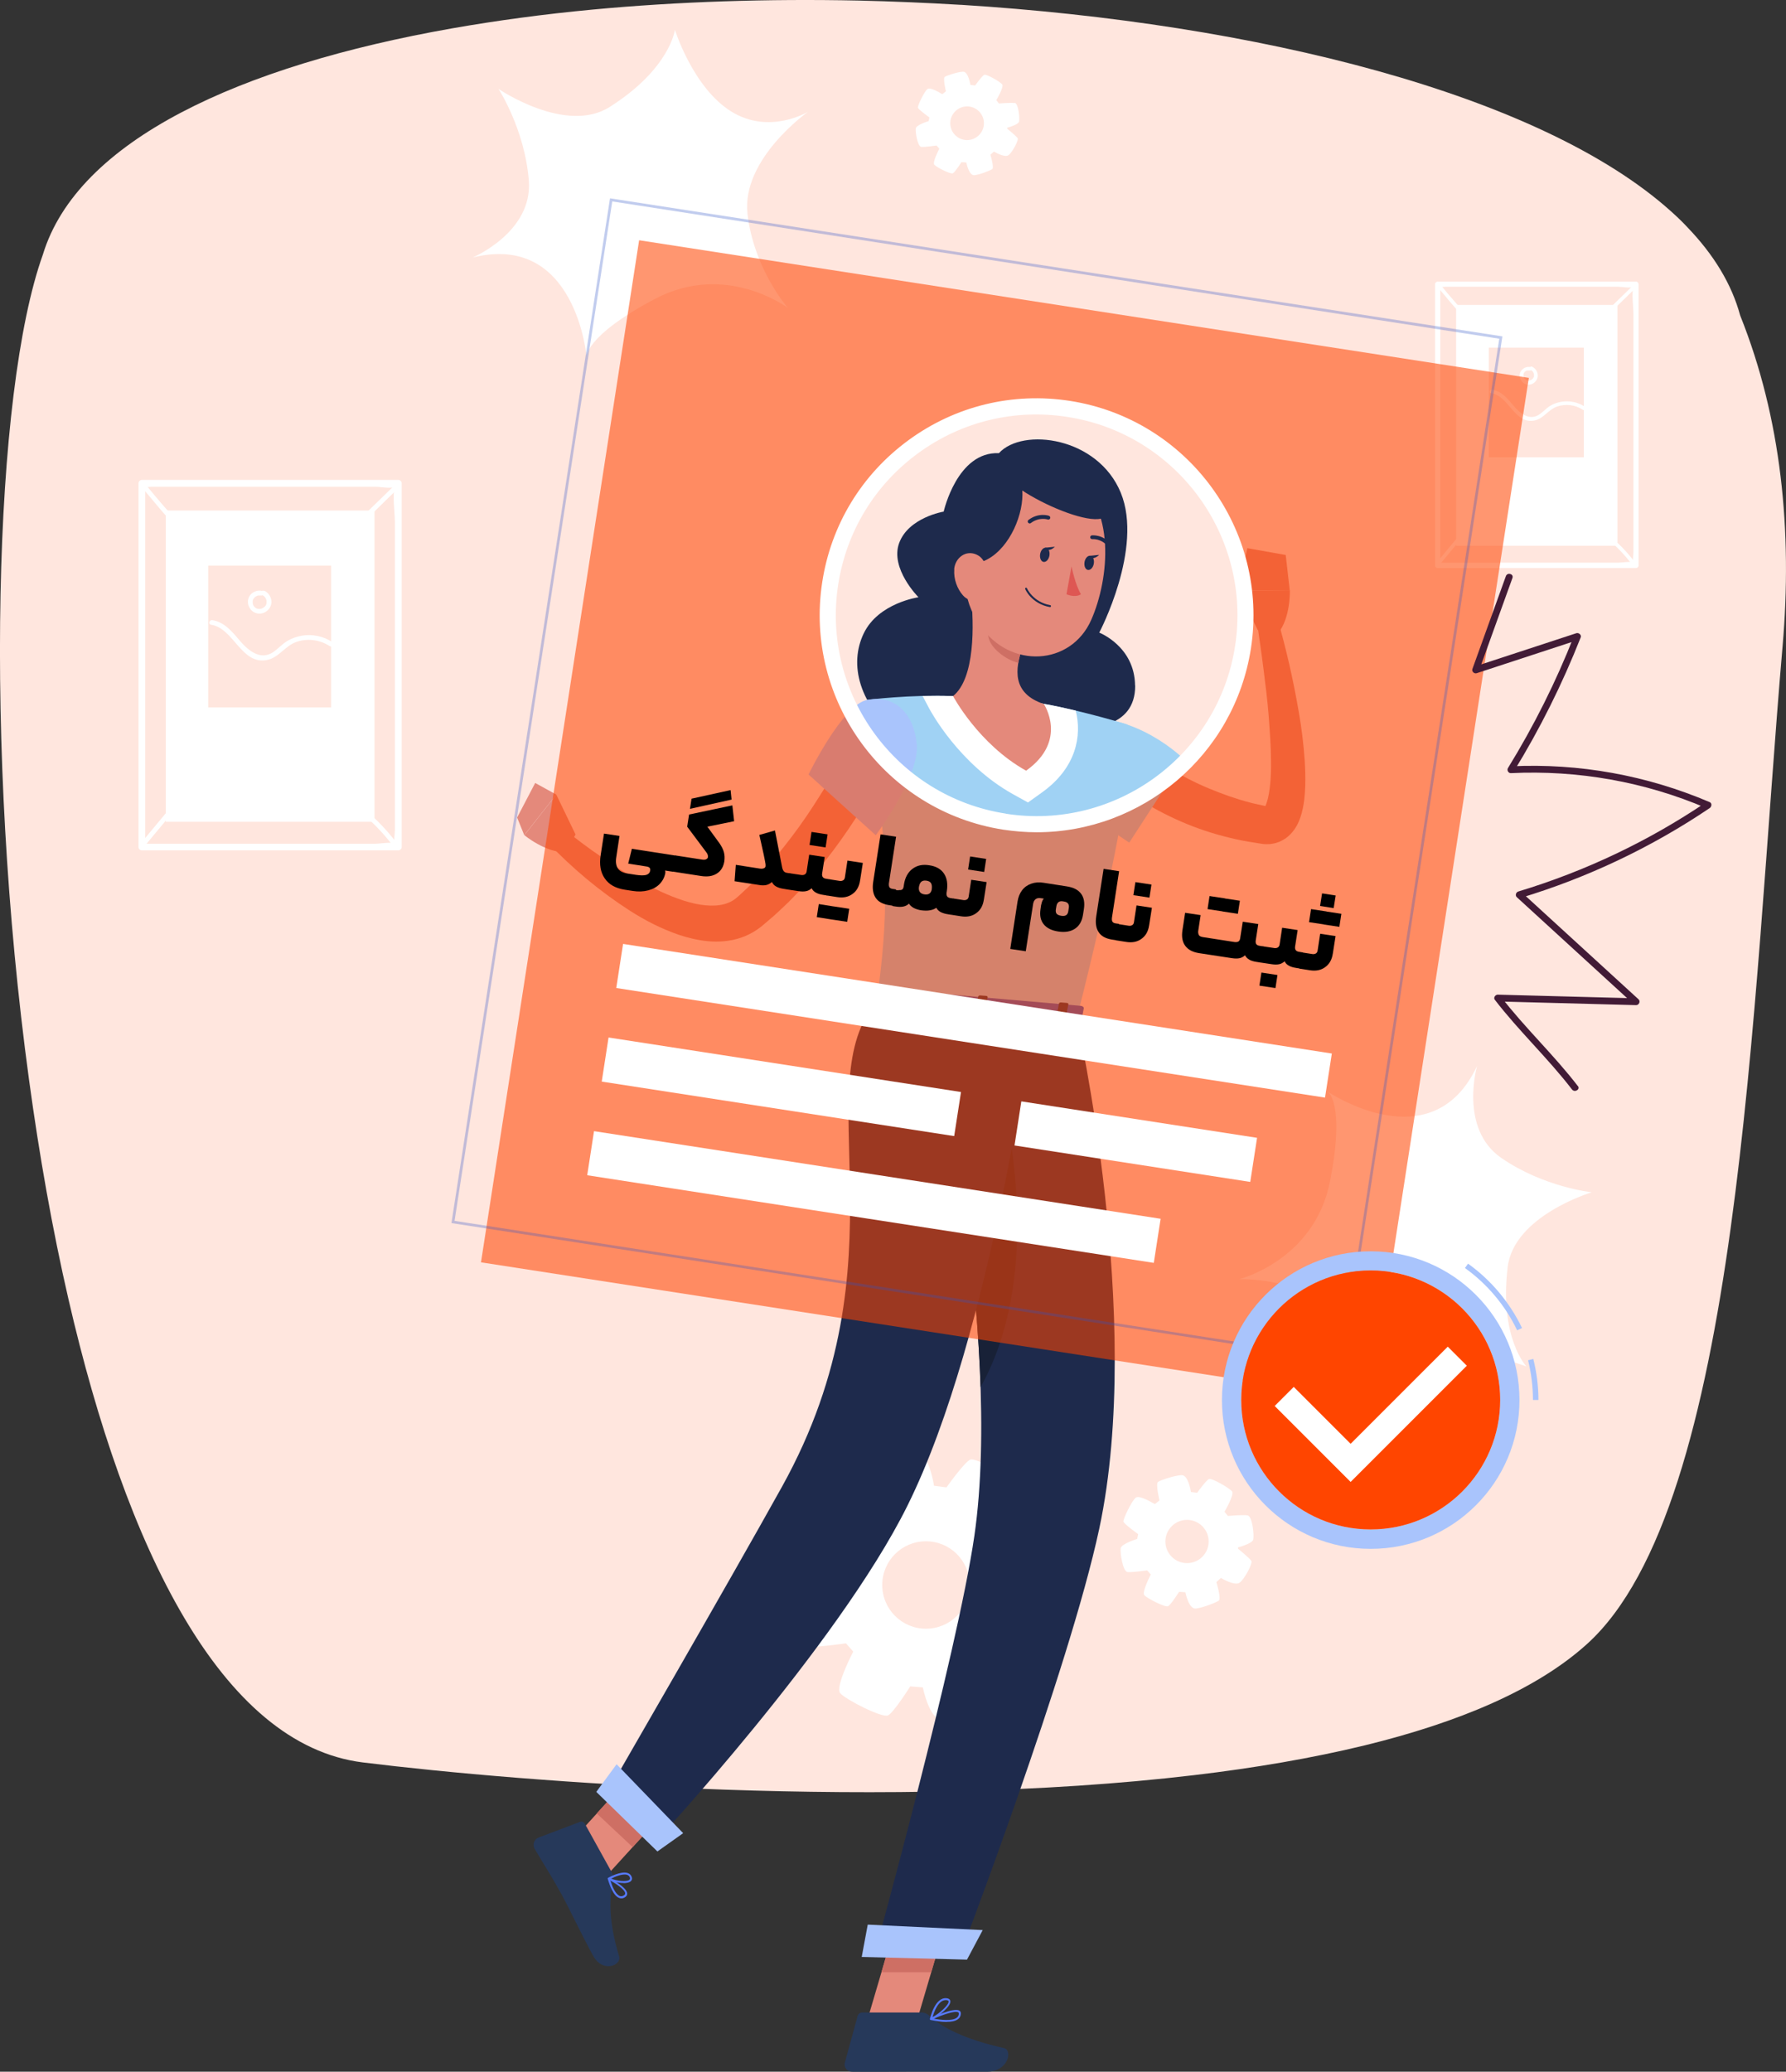 <?xml version="1.0" encoding="UTF-8"?> <svg xmlns="http://www.w3.org/2000/svg" viewBox="0 0 160.15 185.75"><rect x="0" y="0" width="160.15" height="185.75" fill="#333333" stroke="none"/><defs><style> .cls-1 { fill: #ffe6de; } .cls-1, .cls-2, .cls-3, .cls-4, .cls-5, .cls-6, .cls-7, .cls-8, .cls-9, .cls-10, .cls-11, .cls-12, .cls-13, .cls-14, .cls-15, .cls-16, .cls-17 { stroke-width: 0px; } .cls-2 { opacity: .56; } .cls-2, .cls-5 { fill: #ff4500; } .cls-3, .cls-10 { fill: #2f54c6; } .cls-18 { isolation: isolate; } .cls-6 { fill: #e4897b; } .cls-7 { fill: #182137; } .cls-8 { fill: #de5753; } .cls-9 { fill: #fff; } .cls-10 { mix-blend-mode: multiply; opacity: .3; } .cls-11 { fill: #421b36; } .cls-12 { fill: #a9c4fc; } .cls-13 { fill: #577afa; } .cls-14 { fill: #1e2a4c; } .cls-15 { fill: #a0d2f4; } .cls-16 { fill: #26395a; } .cls-17 { fill: #ce6f64; } </style></defs><g class="cls-18"><g id="Layer_2" data-name="Layer 2"><g id="Character"><g><path class="cls-1" d="m159.84,57.97c-2.77,32.21-3.79,76.98-17.52,89.42-4.55,4.12-11.56,7.05-19.95,9.1-4.73,1.15-9.9,2.03-15.31,2.67-27.08,3.21-60.16.64-74.51-1.14-12.71-1.57-21.27-19.23-26.41-41.53-1.45-6.29-2.62-12.94-3.54-19.7C-1.45,67.06-.57,35.15,3.84,22.84,6.95,12.58,21.51,5.9,40.5,2.55c4.04-.71,8.27-1.28,12.63-1.69C60.8.14,68.87-.12,76.98.05c3.04.07,6.07.2,9.1.38.03,0,.05,0,.07,0,26.48,1.65,51.95,7.98,63.68,18.51.55.49,1.07.99,1.55,1.51,2.3,2.41,3.9,5.02,4.66,7.83,3.69,9.22,4.7,19.32,3.8,29.7Z"></path><g><path class="cls-9" d="m12.72,75.65h20.94c.42,0,1.45-.2,1.83,0,.27.14.06.38-.08.08-.13-.3,0-.97,0-1.3v-27.53c0-1.04-.24-2.39,0-3.4.05-.2.37-.01.08.14-.38.2-1.41,0-1.83,0H13.58c-.15,0-.51.07-.64,0-.43-.22.07.58.08-.3,0,.24,0,.48,0,.72v31.88c0,.39-.6.39-.6,0v-32.61c0-.16.14-.3.3-.3h23c.16,0,.3.14.3.3v32.61c0,.16-.14.3-.3.3H12.72c-.39,0-.39-.6,0-.6Z"></path><rect class="cls-9" x="14.87" y="45.77" width="18.71" height="27.91"></rect><path class="cls-9" d="m35.85,43.64c-.83.81-1.67,1.62-2.5,2.44-.19.19-.49-.11-.3-.3.83-.81,1.67-1.62,2.5-2.44.19-.19.49.11.3.3h0Z"></path><path class="cls-9" d="m15.18,46.43c-.18-.02-.3-.2-.41-.32-.2-.22-.39-.44-.58-.67-.44-.52-.88-1.05-1.32-1.57-.1-.12-.21-.25-.31-.37-.17-.21.13-.51.3-.3.69.84,1.37,1.67,2.09,2.48.08.09.16.18.24.26.03.03.05.05.08.08,0,0,.02.02.03.02-.02-.03-.04-.03-.12-.04.11.01.21.09.21.21,0,.1-.1.22-.21.21h0Z"></path><path class="cls-9" d="m35.44,76.11c-.8-1.1-1.73-2.11-2.76-3-.2-.18.09-.47.3-.3,1.06.92,2,1.95,2.82,3.08.16.22-.21.43-.36.21h0Z"></path><path class="cls-9" d="m15.21,73.16c-.78.94-1.57,1.89-2.35,2.83-.17.21-.47-.09-.3-.3.78-.94,1.57-1.89,2.35-2.83.17-.21.47.09.3.3h0Z"></path><rect class="cls-1" x="18.66" y="50.71" width="11.02" height="12.72" transform="translate(48.35 114.14) rotate(180)"></rect><path class="cls-9" d="m29.58,57.94c-.9-.59-2.03-.74-3.04-.37-.96.34-1.53,1.36-2.53,1.59-2.36.54-3.03-2.84-5.09-3.15-.27-.04-.15-.44.11-.41,1.06.16,1.76,1,2.41,1.77.77.91,1.9,1.92,3.1,1.07.42-.3.77-.7,1.22-.97.4-.24.86-.4,1.33-.48.94-.15,1.91.05,2.71.58.22.15.01.51-.21.36h0Z"></path><path class="cls-9" d="m23.71,52.97c.38.17.62.58.63.99,0,.44-.28.81-.68.98-.38.16-.83.07-1.12-.23-.3-.31-.4-.78-.22-1.17.2-.43.71-.67,1.17-.56.11.02.18.15.15.26-.03.11-.15.17-.26.15,0,0-.07-.01-.03,0-.01,0-.03,0-.04,0-.04,0-.07,0-.11,0,.03,0-.01,0-.02,0-.02,0-.04,0-.05.01-.01,0-.03,0-.04.01,0,0-.08.03-.05.02-.03.01-.06.03-.09.05-.02,0-.03.02-.05.03-.03.02-.02.01-.01,0-.06.05-.11.11-.14.15-.05.07-.06.09-.08.17,0,.01,0,.03-.01.04-.01.06,0-.03,0,.03,0,.04,0,.07,0,.11,0,.06,0-.03,0,.03,0,.01,0,.03,0,.04,0,.04.02.07.03.11.02.07,0-.02,0,.02,0,.02.02.03.02.05,0,.01.01.03.02.04,0,0,.05.07.03.05.04.05.09.1.14.14-.03-.02.03.02.03.02.01,0,.02.02.04.02.05.03.05.03.09.04.13.04.24.04.37,0,.08-.02.1-.03.17-.08.04-.02.05-.03.07-.04.03-.03.07-.06.1-.09.03-.04.06-.08.09-.14.03-.06,0,.03.01-.03,0-.01,0-.03.01-.04,0-.02.01-.04.02-.06.01-.04,0,.01,0-.03,0-.04,0-.09,0-.13,0-.01,0-.03,0-.04,0,.04,0-.02,0-.03-.02-.1-.04-.14-.08-.22-.04-.08-.07-.11-.13-.17-.04-.04-.04-.04-.08-.06-.04-.02-.08-.04-.12-.06-.1-.05-.13-.2-.08-.29.06-.11.18-.12.29-.08h0Z"></path></g><path class="cls-9" d="m52.61,32.05s-.95-11.27-10.23-8.96c0,0,5.4-2.27,5.04-6.89-.36-4.62-2.72-8.23-2.72-8.23,0,0,6.03,4.12,9.97,1.62,5.42-3.43,5.85-6.92,5.85-6.92,0,0,1.61,5.18,5.04,7.32,3.43,2.14,6.9.03,6.9.03,0,0-6,4.23-5.43,9.17.57,4.94,3.62,8.42,3.62,8.42,0,0-5.55-4.19-11.94-.8-6.39,3.39-6.11,5.24-6.11,5.24Z"></path><path class="cls-9" d="m119.05,97.87s9.35,6.36,13.4-2.3c0,0-1.63,5.62,2.17,8.25,3.81,2.63,8.11,3.08,8.11,3.08,0,0-6.99,2.09-7.54,6.72-.75,6.37,1.69,8.9,1.69,8.9,0,0-5.04-2.01-8.86-.69s-4.37,5.34-4.37,5.34c0,0,.49-7.32-3.71-9.99-4.2-2.67-8.83-2.49-8.83-2.49,0,0,6.75-1.67,8.15-8.77s-.22-8.05-.22-8.05Z"></path><path class="cls-9" d="m111.87,135.87c-.43-.07-1.77.05-1.77.05l-.3-.38s.9-1.52.68-1.82c-.22-.29-1.81-1.22-2.07-1.11-.26.11-1.06,1.23-1.06,1.23l-.56-.07s-.22-1.54-.84-1.51c-.63.03-1.86.44-2.1.6-.25.16.12,1.67.12,1.67l-.41.32-.17-.08s-1.21-.75-1.55-.49c-.34.26-1.16,1.94-1.1,2.15.06.22,1.32,1.12,1.32,1.12l-.09.43s-1.42.43-1.48.84c-.06.41.19,2.09.62,2.13.43.04,1.76-.15,1.76-.15l.32.37s-.82,1.57-.58,1.85c.24.28,1.87,1.12,2.13.99.26-.13.99-1.29.99-1.29l.56.04s.3,1.53.93,1.46c.62-.06,1.83-.54,2.07-.71.24-.17-.22-1.66-.22-1.66l.41-.37s1.21.73,1.66.43c.45-.3,1.18-1.72,1.08-1.94-.11-.22-1.21-1.12-1.21-1.12v-.11c.39-.11,1.3-.39,1.37-.71.09-.4-.08-2.09-.51-2.16Zm-5.43,4.28c-1.07,0-1.94-.87-1.94-1.94s.87-1.94,1.94-1.94,1.94.87,1.94,1.94-.87,1.94-1.94,1.94Z"></path><path class="cls-9" d="m90.95,9.24c-.33-.05-1.38.04-1.38.04l-.23-.3s.7-1.18.53-1.41c-.17-.23-1.41-.95-1.61-.86-.21.09-.82.96-.82.96l-.43-.06s-.17-1.2-.66-1.18c-.49.02-1.44.34-1.63.46-.19.12.1,1.3.1,1.3l-.32.25-.14-.07s-.94-.59-1.2-.38c-.27.2-.9,1.51-.85,1.67.05.17,1.03.87,1.03.87l-.07.33s-1.1.33-1.15.65c-.05.32.15,1.62.49,1.66.33.03,1.37-.12,1.37-.12l.25.28s-.64,1.22-.45,1.44c.18.22,1.46.87,1.66.77.2-.1.77-1,.77-1l.44.03s.23,1.19.72,1.14c.49-.05,1.42-.42,1.61-.55.18-.13-.17-1.29-.17-1.29l.32-.28s.94.57,1.29.33c.35-.23.92-1.34.84-1.51-.08-.17-.94-.87-.94-.87v-.09c.3-.08,1.01-.31,1.06-.55.07-.31-.06-1.63-.39-1.68Zm-4.23,3.32c-.84,0-1.51-.68-1.51-1.51s.68-1.51,1.51-1.51,1.51.68,1.51,1.51-.68,1.51-1.51,1.51Z"></path><path class="cls-9" d="m93.97,137.42c-.86-.13-3.56.11-3.56.11l-.61-.77s1.82-3.07,1.37-3.66c-.44-.59-3.64-2.46-4.17-2.23-.53.23-2.13,2.49-2.13,2.49l-1.12-.15s-.44-3.11-1.7-3.04c-1.26.06-3.74.88-4.23,1.2-.5.32.25,3.36.25,3.36l-.82.65-.35-.17s-2.43-1.52-3.12-1c-.69.52-2.34,3.9-2.21,4.33.13.43,2.66,2.25,2.66,2.25l-.19.87s-2.86.87-2.99,1.69c-.13.82.39,4.2,1.26,4.29s3.55-.3,3.55-.3l.65.74s-1.65,3.16-1.17,3.73c.48.56,3.77,2.25,4.29,1.99.52-.26,1.99-2.6,1.99-2.6l1.13.09s.61,3.08,1.86,2.95c1.26-.13,3.68-1.08,4.16-1.43.48-.35-.43-3.34-.43-3.34l.82-.74s2.43,1.47,3.34.87c.91-.61,2.38-3.47,2.17-3.9-.22-.43-2.43-2.25-2.43-2.25v-.23c.78-.21,2.62-.79,2.76-1.43.18-.81-.16-4.22-1.02-4.35Zm-10.94,8.61c-2.16,0-3.92-1.75-3.92-3.92s1.75-3.92,3.92-3.92,3.92,1.75,3.92,3.92-1.75,3.92-3.92,3.92Z"></path><g><path class="cls-9" d="m128.91,50.45h16.2c.33,0,1.12-.15,1.42,0,.21.11.04.3-.06.07-.1-.23,0-.75,0-1v-21.29c0-.8-.18-1.85,0-2.63.04-.16.29,0,.06.11-.29.15-1.09,0-1.42,0h-15.53c-.11,0-.39.05-.49,0-.33-.17.05.45.06-.23,0,.19,0,.37,0,.56v24.66c0,.3-.47.3-.47,0v-25.22c0-.13.11-.23.23-.23h17.79c.13,0,.23.11.23.23v25.22c0,.13-.11.23-.23.23h-17.79c-.3,0-.3-.47,0-.47Z"></path><rect class="cls-9" x="130.57" y="27.34" width="14.47" height="21.59"></rect><path class="cls-9" d="m146.8,25.69c-.64.63-1.29,1.26-1.93,1.88-.15.15-.38-.08-.23-.23.64-.63,1.29-1.26,1.93-1.88.15-.15.38.08.23.23h0Z"></path><path class="cls-9" d="m130.81,27.85c-.14-.02-.23-.15-.32-.25-.15-.17-.3-.34-.45-.52-.34-.4-.68-.81-1.02-1.22-.08-.1-.16-.19-.24-.29-.13-.16.1-.39.23-.23.53.65,1.06,1.29,1.62,1.92.06.07.12.14.18.2.02.02.04.04.06.06,0,0,.01.01.02.02-.02-.02-.03-.03-.09-.03.09.01.16.07.16.16,0,.08-.08.17-.16.16h0Z"></path><path class="cls-9" d="m146.48,50.8c-.62-.85-1.34-1.63-2.13-2.32-.16-.14.07-.37.23-.23.82.71,1.55,1.51,2.18,2.38.12.17-.16.33-.28.16h0Z"></path><path class="cls-9" d="m130.84,48.52c-.61.73-1.21,1.46-1.82,2.19-.13.16-.36-.07-.23-.23.61-.73,1.21-1.46,1.82-2.19.13-.16.36.07.23.23h0Z"></path><rect class="cls-1" x="133.51" y="31.16" width="8.52" height="9.83" transform="translate(275.53 72.16) rotate(180)"></rect><path class="cls-9" d="m141.95,36.75c-.69-.46-1.57-.57-2.35-.29-.74.26-1.18,1.05-1.95,1.23-1.83.42-2.34-2.2-3.94-2.44-.21-.03-.12-.34.09-.31.82.12,1.36.77,1.86,1.37.6.71,1.47,1.49,2.4.83.33-.23.6-.54.94-.75.31-.19.66-.31,1.03-.37.73-.11,1.48.04,2.09.45.17.11.01.4-.16.28h0Z"></path><path class="cls-9" d="m137.41,32.9c.29.13.48.45.48.77,0,.34-.22.63-.52.76-.3.12-.64.06-.86-.18-.23-.24-.31-.6-.17-.9.16-.33.55-.51.9-.44.09.02.14.12.11.2-.02.09-.11.13-.2.11,0,0-.05,0-.02,0-.01,0-.02,0-.03,0-.03,0-.06,0-.08,0,.03,0,0,0-.02,0-.01,0-.03,0-.04,0-.01,0-.02,0-.03,0,0,0-.06.02-.04.01-.02.01-.05.02-.07.04-.01,0-.02.02-.04.02-.03.02-.01.01,0,0-.05.04-.09.08-.11.12-.04.05-.04.07-.06.13,0,.01,0,.02,0,.03-.01.05,0-.03,0,.02,0,.03,0,.06,0,.08,0,.05,0-.03,0,.02,0,.01,0,.02,0,.03,0,.03.01.05.02.08.02.05,0-.01,0,.02,0,.01.01.03.02.04,0,.01.01.02.02.03,0,0,.03.05.02.04.03.04.07.08.11.11-.02-.02.02.02.02.01,0,0,.02.01.03.02.04.02.04.02.07.03.1.03.18.03.28,0,.06-.02.08-.03.13-.06.03-.02.04-.03.05-.03.03-.02.05-.05.07-.07.02-.03.05-.06.07-.11.02-.05,0,.03.01-.02,0-.01,0-.02.01-.03,0-.02,0-.03.01-.05,0-.03,0,.01,0-.02,0-.03,0-.07,0-.1,0-.01,0-.02,0-.03,0,.03,0-.02,0-.02-.02-.08-.03-.11-.06-.17-.03-.06-.05-.08-.1-.13-.03-.03-.03-.03-.06-.05-.03-.02-.06-.03-.09-.05-.08-.04-.1-.15-.06-.22.05-.08.14-.09.22-.06h0Z"></path></g><g><g><path class="cls-6" d="m101.79,66.67l.32.27c.11.1.25.2.37.29.25.2.51.39.77.58.52.38,1.08.73,1.64,1.08,1.12.69,2.3,1.3,3.51,1.8,1.22.51,2.46.95,3.74,1.28.32.09.64.14.97.22l.48.11c.1.02.02,0-.03.02-.06.02-.15.05-.18.09-.04.04-.04.04-.02.03.04-.05.15-.23.22-.46.16-.46.26-1.09.32-1.72.06-.64.08-1.3.07-1.98,0-1.35-.11-2.73-.21-4.11-.11-1.38-.28-2.77-.46-4.16-.17-1.39-.38-2.79-.58-4.16l1.82-.42c.8,2.77,1.43,5.55,1.92,8.4.25,1.42.43,2.87.53,4.34.05.74.07,1.49.05,2.27-.03.78-.08,1.57-.32,2.47-.13.45-.29.94-.66,1.47-.2.27-.43.54-.77.78-.33.23-.75.42-1.16.48-.39.08-.84.05-1.08,0l-.56-.09c-.37-.06-.75-.11-1.12-.19-1.48-.3-2.94-.71-4.36-1.25-1.41-.54-2.78-1.2-4.09-1.97-.65-.39-1.29-.8-1.91-1.25-.31-.22-.62-.46-.92-.7-.15-.13-.3-.24-.45-.38-.16-.14-.29-.25-.48-.43l2.61-2.71Z"></path><path class="cls-15" d="m96.53,64.47c5.31-.72,9.6,3.57,9.6,3.57l-4.87,7.51s-5.22-3.34-6.13-5.61c-.95-2.37-1.32-5.1,1.4-5.47Z"></path><path class="cls-6" d="m112.79,56.5l-1.76-3.54,4.63-.04s.09,2.47-1.08,3.89l-1.79-.31Z"></path><polygon class="cls-6" points="111.85 49.15 115.29 49.76 115.65 52.92 111.02 52.96 111.85 49.15"></polygon><polygon class="cls-6" points="77.71 181.34 82.05 181.76 85.05 171.58 80.71 171.16 77.71 181.34"></polygon><polygon class="cls-6" points="50.16 166.29 53.37 169.3 60.31 161.68 57.09 158.66 50.16 166.29"></polygon><path class="cls-16" d="m54.85,167.86l-2.41-4.35c-.09-.16-.27-.23-.44-.16l-3.72,1.41c-.39.15-.55.64-.34,1,.87,1.5,1.36,2.18,2.42,4.1.65,1.18,1.93,3.88,2.83,5.5.88,1.59,2.56.82,2.33.06-1.03-3.4-.84-5.29-.55-6.79.05-.27,0-.55-.12-.78Z"></path><path class="cls-16" d="m82.56,180.44h-5.25c-.19,0-.36.13-.41.32l-1.14,4.16c-.12.43.2.83.64.83,1.85.02,2.73,0,5.04,0h7.06c1.92,0,2.32-1.94,1.53-2.12-3.56-.79-5.61-1.88-6.71-2.91-.2-.19-.46-.29-.74-.29Z"></path><polygon class="cls-17" points="85.05 171.58 83.5 176.83 79.04 176.83 80.71 171.16 85.05 171.58"></polygon><polygon class="cls-17" points="57.09 158.67 60.31 161.68 56.73 165.61 53.51 162.59 57.09 158.67"></polygon><path class="cls-14" d="m101.78,61.47c-.03-3.52-3.21-4.75-3.21-4.75,0,0,3.98-7.54,1.93-12.54-2.05-5-8.79-5.89-10.93-3.55-3.75-.16-4.95,5.24-4.95,5.24,0,0-3.14.52-3.99,2.81-.85,2.29,1.73,4.87,1.73,4.87,0,0-3.59.5-4.91,3.24-1.32,2.74-.51,6.43,3.46,9.59,5.76,4.6,16.37-1.17,16.37-1.17,0,0,4.55.28,4.51-3.76Z"></path><path class="cls-15" d="m101.08,64.96s1.92.85-4.53,26.37c-7.11-.61-14.46-1.25-17.92-1.55.93-7.27,1.33-11.76-.86-27.03,0,0,3.83-.49,7.7-.34,3.03.12,5.51.23,8.14.7,3.47.62,7.48,1.85,7.48,1.85Z"></path><path class="cls-9" d="m96.46,63.71c-.93-.22-1.91-.44-2.85-.6-2.63-.47-5.11-.59-8.14-.7-.93-.03-1.87-.03-2.74-.01l.6,1.14c.11.2,2.66,4.97,7.51,7.67l1.34.74,1.24-.89c3.13-2.23,3.6-5.14,3.04-7.35Z"></path><path class="cls-6" d="m87.06,53.32c.29,2.66.38,7.5-1.6,9.09,0,0,2.27,4.3,6.55,6.69,3.8-2.7,1.59-5.98,1.59-5.98-2.86-.95-2.6-3.11-1.91-5.1l-4.63-4.7Z"></path><path class="cls-17" d="m88.95,55.23l2.74,2.78c-.16.47-.3.95-.38,1.42-1.1-.26-2.7-1.4-2.71-2.58,0-.59.23-1.36.35-1.62Z"></path><path class="cls-6" d="m86.95,47.27c-.52,4.36-.84,6.2.94,8.81,2.67,3.93,8.14,3.62,9.96-.5,1.64-3.71,2.22-10.22-1.69-12.71-3.85-2.45-8.68.03-9.2,4.4Z"></path><path class="cls-14" d="m90.33,41.9c3.36.87.04,11.1-5.34,8.13,0,0,.24-4.32,1.73-6.15,1.49-1.83,3.61-1.98,3.61-1.98Z"></path><path class="cls-14" d="m89.97,42.47c1.45,2.36,12.22,6.83,8.6,1.75-3.62-5.08-8.6-1.75-8.6-1.75Z"></path><path class="cls-6" d="m85.57,51.04c-.07.91.28,1.77.77,2.33.74.85,1.73.33,2.03-.69.28-.92.23-2.47-.77-2.94-.98-.47-1.95.26-2.04,1.3Z"></path><path class="cls-14" d="m96.55,91.33s6.06,26.82,2.02,45.73c-2.71,12.66-12.49,38.25-12.49,38.25l-7.64-.2s7.4-26.85,8.93-37.4c2.62-18.06-3.94-47.51-3.94-47.51l13.12,1.13Z"></path><path class="cls-7" d="m89.56,96.75l-3.82,6.03c.97,6.25,1.94,14.07,2.19,21.59,5.37-9.62,2.83-22.52,1.64-27.62Z"></path><polygon class="cls-12" points="86.71 175.7 77.27 175.46 77.81 172.56 88.12 173.05 86.71 175.7"></polygon><path class="cls-14" d="m92.63,91.05s-3.56,28.44-11.27,43.97c-6.23,12.54-22.84,30.4-22.84,30.4l-4.25-4.38s11.22-19.4,15.85-27.74c11.35-20.43,2.07-36.02,8.51-43.52l14,1.26Z"></path><polygon class="cls-12" points="58.95 166 53.47 160.66 55.29 158.18 61.26 164.36 58.95 166"></polygon><path class="cls-3" d="m78.45,88.71l-.95,1.53c-.07.12.06.26.27.28l18.79,1.63c.16.01.3-.05.32-.15l.3-1.59c.02-.11-.11-.22-.29-.23l-18.15-1.57c-.13-.01-.26.03-.3.11Z"></path><path class="cls-14" d="m80.71,90.95l-.49-.04c-.1,0-.17-.06-.15-.13l.41-2.06c.01-.06.1-.1.2-.09l.49.04c.1,0,.17.06.15.13l-.41,2.06c-.01.06-.1.1-.2.09Z"></path><path class="cls-14" d="m95.19,92.2l-.49-.04c-.1,0-.17-.06-.15-.13l.41-2.06c.01-.06.1-.1.2-.09l.49.04c.1,0,.17.06.15.13l-.41,2.06c-.01.06-.1.1-.2.09Z"></path><path class="cls-14" d="m87.95,91.57l-.49-.04c-.1,0-.17-.06-.15-.13l.41-2.06c.01-.06.1-.1.2-.09l.49.04c.1,0,.17.06.15.13l-.41,2.06c-.01.06-.1.1-.2.09Z"></path><path class="cls-14" d="m93.27,49.67c-.06.35.07.67.3.71.23.04.47-.21.53-.56.06-.35-.07-.67-.3-.71s-.47.21-.53.56Z"></path><path class="cls-14" d="m97.25,50.39c-.06.35.07.67.3.71s.47-.21.53-.56-.07-.67-.3-.71c-.23-.04-.47.21-.53.56Z"></path><path class="cls-14" d="m97.67,49.84l.89-.09s-.55.58-.89.09Z"></path><path class="cls-8" d="m96.09,50.81s.32,1.62.84,2.47c-.54.35-1.3,0-1.3,0l.45-2.48Z"></path><path class="cls-14" d="m94.16,54.43s-.01,0-.02,0c-1.64-.3-2.19-1.56-2.21-1.62-.02-.04,0-.1.05-.11.04-.02.09,0,.11.05,0,.01.54,1.23,2.08,1.51.05,0,.08.05.07.1,0,.04-.04.07-.09.07Z"></path><path class="cls-14" d="m92.33,46.93c-.05,0-.1-.02-.14-.07-.06-.08-.04-.19.03-.24.91-.69,1.81-.39,1.84-.37.09.03.14.13.11.22-.03.09-.13.14-.22.11-.03-.01-.76-.25-1.52.32-.03.02-.07.04-.11.04Z"></path><path class="cls-14" d="m99.49,49.06c-.05,0-.1-.02-.14-.06-.6-.74-1.39-.66-1.4-.66-.1,0-.18-.06-.19-.15-.01-.1.06-.18.15-.19.04,0,.99-.1,1.71.79.06.07.05.18-.02.25-.03.03-.07.04-.11.04Z"></path><path class="cls-6" d="m79.13,69.16c-.74,1.51-1.54,2.84-2.4,4.2-.87,1.34-1.79,2.64-2.79,3.9-.99,1.26-2.07,2.46-3.21,3.6-.59.56-1.17,1.13-1.8,1.65l-.47.4-.12.1-.15.12c-.11.08-.21.16-.32.23-.44.3-.92.54-1.42.71-1,.34-2.02.4-2.95.32-.93-.09-1.8-.3-2.61-.57-1.63-.56-3.09-1.32-4.44-2.19-2.72-1.75-5.11-3.77-7.32-6.07l1.28-1.35c1.16.93,2.38,1.86,3.62,2.69,1.24.86,2.51,1.65,3.81,2.34,1.3.68,2.63,1.29,3.95,1.65,1.31.37,2.62.43,3.52.05.49-.2.73-.41,1.34-.99.54-.48,1.04-1.02,1.55-1.54.99-1.08,1.91-2.23,2.81-3.41.9-1.18,1.73-2.42,2.52-3.68.4-.63.79-1.26,1.16-1.9.36-.64.74-1.31,1.06-1.91l3.38,1.66Z"></path><path class="cls-6" d="m51.6,74.8l-1.72-3.56-2.86,3.64s1.9,1.59,3.74,1.53l.85-1.6Z"></path><polygon class="cls-6" points="47.99 70.2 46.37 73.3 47.01 74.88 49.88 71.24 47.99 70.2"></polygon><path class="cls-12" d="m77.77,62.75c-2.2.39-5.27,6.69-5.27,6.69l6.03,5.45s3.91-5.25,3.68-8.11c-.2-2.43-1.63-4.53-4.43-4.03Z"></path><path class="cls-13" d="m55.7,170.2c-.06,0-.11,0-.17-.03-.53-.18-.87-1.15-1.03-1.71,0-.03,0-.07.03-.09.03-.02.06-.03.1,0,.16.08,1.56.83,1.61,1.39,0,.08-.01.21-.15.31-.13.1-.26.14-.38.14Zm-.97-1.59c.24.78.56,1.29.86,1.39.13.04.26.01.39-.09.08-.06.08-.12.08-.16-.03-.34-.85-.87-1.33-1.15Z"></path><path class="cls-13" d="m55.92,168.83c-.5,0-1.11-.16-1.38-.32-.03-.02-.04-.05-.04-.08,0-.03.02-.06.04-.07.05-.03,1.16-.64,1.76-.42.16.06.27.16.33.31.1.23,0,.37-.08.43-.13.11-.37.16-.63.16Zm-1.14-.4c.48.2,1.4.33,1.66.11.04-.04.09-.1.03-.23-.04-.1-.12-.17-.22-.21-.41-.14-1.15.18-1.46.34Z"></path><path class="cls-13" d="m84.89,181.29c-.5,0-1.05-.1-1.43-.18-.04,0-.06-.04-.07-.08,0-.04.02-.07.05-.09.22-.1,2.12-.98,2.6-.66.06.04.13.12.12.27-.01.21-.1.37-.26.49-.24.18-.61.24-1.01.24Zm-1.14-.3c.57.11,1.61.24,2.04-.08.12-.09.18-.21.19-.36,0-.07-.02-.1-.05-.12-.27-.18-1.4.21-2.19.56Z"></path><path class="cls-13" d="m83.48,181.11s-.04,0-.06-.02c-.02-.02-.04-.05-.03-.09.02-.08.45-1.96,1.49-1.84.26.03.33.16.34.26.06.48-1.14,1.44-1.71,1.68-.01,0-.02,0-.03,0Zm1.31-1.78c-.66,0-1.05,1.09-1.17,1.53.62-.33,1.48-1.11,1.44-1.42,0-.02-.01-.09-.19-.11-.02,0-.05,0-.07,0Z"></path><path class="cls-14" d="m93.7,49.11l.89-.09s-.55.58-.89.09Z"></path></g><g><path class="cls-2" d="m57.31,21.54l-14.18,91.64,79.78,12.34,14.18-91.64-79.78-12.34Zm34.7,52.33c-11.9-.64-20.16-11.93-17.17-23.46,2.21-8.53,10.3-14.44,19.09-13.95,11.87.66,20.11,11.91,17.15,23.43-2.19,8.53-10.27,14.46-19.07,13.99Z"></path><path class="cls-10" d="m120.5,122.04l-.12-.02-79.9-12.36.02-.12,14.2-91.76.12.02,79.9,12.36-.02.12-14.2,91.76Zm-79.74-12.58l79.54,12.31,14.14-91.4-79.54-12.31-14.14,91.4Z"></path><path class="cls-9" d="m92.97,74.62c-.99,0-1.98-.08-2.99-.23h0c-10.6-1.64-17.89-11.6-16.25-22.2.79-5.14,3.54-9.65,7.73-12.72,4.19-3.07,9.33-4.32,14.46-3.53,10.6,1.64,17.89,11.6,16.25,22.2-1.49,9.6-9.79,16.48-19.21,16.48Zm-2.76-1.66c9.81,1.52,19.03-5.23,20.54-15.04,1.52-9.81-5.23-19.03-15.04-20.54-4.75-.74-9.51.42-13.39,3.26-3.88,2.84-6.42,7.02-7.16,11.77-1.52,9.81,5.23,19.03,15.04,20.54h0Z"></path><g><rect class="cls-9" x="55.18" y="89.53" width="64.31" height="4" transform="translate(15.02 -12.28) rotate(8.79)"></rect><rect class="cls-9" x="54.07" y="95.45" width="31.98" height="4" transform="translate(15.72 -9.57) rotate(8.79)"></rect><rect class="cls-9" x="91.14" y="100.37" width="21.39" height="4" transform="translate(16.85 -14.37) rotate(8.79)"></rect><rect class="cls-9" x="52.65" y="105.33" width="51.41" height="4" transform="translate(17.33 -10.72) rotate(8.79)"></rect></g></g><g><g><path class="cls-12" d="m137.94,125.52h-.48c0-1.2-.15-2.4-.44-3.56l.47-.12c.3,1.2.46,2.43.46,3.68Zm-1.9-6.25c-1.06-2.22-2.68-4.15-4.68-5.58l.28-.39c2.07,1.48,3.74,3.48,4.84,5.77l-.44.21Z"></path><path class="cls-12" d="m122.91,112.19c-7.37,0-13.34,5.97-13.34,13.34s5.97,13.34,13.34,13.34,13.34-5.97,13.34-13.34-5.97-13.34-13.34-13.34Zm0,24.94c-6.41,0-11.61-5.2-11.61-11.61s5.2-11.61,11.61-11.61,11.61,5.2,11.61,11.61-5.2,11.61-11.61,11.61Z"></path><circle class="cls-5" cx="122.91" cy="125.52" r="11.61"></circle></g><polygon class="cls-9" points="121.11 132.87 114.3 126.06 116.01 124.35 121.11 129.45 129.82 120.74 131.53 122.45 121.11 132.87"></polygon></g></g><g><path class="cls-4" d="m56.64,76.1l3.93.61c.06,0,.06.26-.02.75-.07.48-.14.71-.21.7l-.71-.11s.03.05.03.09c0,.04,0,.08,0,.12-.07.4-.25.73-.51,1s-.61.46-1.03.57c-.42.11-.88.13-1.39.05l-.71-.11c-.82-.13-1.42-.46-1.79-1.01-.38-.54-.5-1.24-.37-2.08l.3-1.94,1.39.21-.29,1.91c-.07.42-.02.75.14,1,.16.24.45.39.87.46l.77.12c.42.06.72.06.92,0,.2-.07.31-.19.34-.38.02-.11,0-.19-.05-.25-.05-.06-.14-.1-.27-.12l-1.65-.26.33-1.33Z"></path><path class="cls-4" d="m62.96,77.07c.15.02.27.02.36-.03.09-.04.14-.1.16-.18.01-.09,0-.17-.03-.25-.03-.08-.09-.17-.17-.27l-1.66-2.22.17-1.09,3.88-.82.16,1.42-2.4.49,1.06,1.45c.21.3.35.57.42.83.07.26.08.53.04.83-.08.49-.3.86-.67,1.09-.37.24-.84.31-1.42.22l-2.52-.39c-.06,0-.06-.25.02-.73.05-.3.09-.5.12-.59.03-.09.06-.13.09-.13l2.39.37Zm2.55-6.24l.09.86-3.73.83.14-.91,3.5-.77Z"></path><path class="cls-4" d="m68.18,77.88c.13.02.23,0,.32-.03.09-.04.14-.11.15-.19.01-.07,0-.22-.05-.45-.04-.23-.15-.75-.33-1.55-.05-.25-.11-.51-.18-.8l1.4-.4.63,3.24c.03.18.08.31.15.4.07.09.17.14.3.16l.27.04c.06,0,.06.26-.02.75-.05.31-.09.51-.12.59-.04.08-.06.12-.08.11l-.37-.06c-.25-.04-.46-.1-.64-.2-.18-.1-.31-.23-.39-.41-.16.14-.33.23-.51.27s-.39.04-.62,0l-2.22-.34.11-1.47,2.18.34Z"></path><path class="cls-4" d="m71.84,78.45c.13.02.24,0,.33-.05.08-.05.14-.14.16-.26l.23-1.51,1.39.21-.23,1.48c-.02.13,0,.24.06.32s.16.13.31.15l.3.05c.06,0,.06.26-.02.74-.08.49-.14.72-.21.71l-.37-.06c-.25-.04-.46-.1-.63-.2-.17-.09-.3-.22-.38-.39-.14.13-.3.22-.49.26-.19.04-.41.04-.68,0l-1-.15c-.06,0-.06-.25.02-.73.05-.3.09-.5.12-.59.03-.09.06-.13.09-.13l1,.15Zm.75-2.69l.18-1.17,1.44.22-.18,1.17-1.44-.22Z"></path><path class="cls-4" d="m73.24,82.23l.18-1.17,1.39.22-.18,1.17-1.39-.22Zm3.88-3.28c-.08.54-.31.95-.69,1.21-.37.27-.83.36-1.38.27l-.89-.14c-.06,0-.06-.25.02-.73.05-.3.09-.5.12-.59.03-.09.06-.14.09-.13l.89.14c.13.02.23,0,.32-.05.09-.05.14-.14.16-.26l.23-1.51,1.38.21-.25,1.59Zm-2.54,3.49l.18-1.17,1.39.21-.18,1.17-1.39-.21Z"></path><path class="cls-4" d="m80.32,79.76s.04.05.04.15c0,.09-.02.3-.06.6-.05.3-.09.5-.12.58-.03.08-.06.12-.09.12l-.39-.06c-.56-.09-.96-.31-1.19-.67s-.3-.83-.21-1.41l.66-4.26,1.39.21-.64,4.16c-.02.16,0,.28.04.36.05.09.15.14.29.16l.28.04Z"></path><path class="cls-4" d="m80.58,79.8c.14.02.24,0,.31-.04s.12-.14.14-.27l.03-.2c.1-.62.35-1.08.76-1.39.41-.31.91-.42,1.51-.32.61.09,1.05.34,1.32.75.27.4.35.93.25,1.58l-.02.12c-.02.15,0,.26.05.34s.15.12.28.15l.26.04c.06,0,.06.26-.02.75-.07.48-.14.71-.21.7l-.25-.04c-.26-.04-.48-.11-.65-.2-.17-.09-.3-.22-.38-.38-.16.12-.36.19-.59.23-.23.04-.48.03-.74,0-.28-.04-.52-.12-.71-.22-.19-.11-.33-.24-.41-.38-.14.13-.31.22-.5.26-.19.04-.42.04-.68,0l-.27-.04c-.06,0-.06-.25.02-.73.05-.3.09-.5.12-.59.03-.09.06-.13.09-.13l.27.04Zm2.97-.1c.03-.21.01-.38-.06-.51-.07-.12-.21-.2-.41-.23-.2-.03-.35,0-.46.09-.11.09-.18.25-.22.47-.03.18,0,.33.08.45.08.12.22.19.41.22.19.03.35,0,.46-.08s.18-.22.21-.42Z"></path><path class="cls-4" d="m88.22,80.67c-.08.54-.31.94-.69,1.21-.37.27-.83.36-1.38.27l-.89-.14c-.06,0-.06-.25.02-.73.05-.3.09-.5.12-.59.03-.09.06-.14.09-.13l.89.14c.13.02.23,0,.32-.05.09-.05.14-.14.16-.26l.23-1.51,1.38.21-.25,1.59Zm-1.41-2.71l.18-1.17,1.44.22-.18,1.17-1.44-.22Z"></path><path class="cls-4" d="m93.37,81.11c.02-.11.05-.22.09-.32.04-.1.09-.17.14-.22l-.27-.04c-.2-.03-.36,0-.47.09-.11.09-.19.23-.22.42l-.66,4.25-1.39-.21.65-4.23c.06-.41.2-.75.41-1.03.21-.28.49-.47.82-.59.34-.12.71-.15,1.12-.08l2.05.32c.61.09,1.04.31,1.3.66.26.35.34.81.25,1.39l-.08.51c-.09.57-.33.98-.72,1.24-.39.26-.89.34-1.49.25-.6-.09-1.04-.31-1.31-.65-.28-.34-.37-.79-.29-1.33l.06-.42Zm1.8,1c.18.03.32.01.42-.05.1-.06.17-.17.2-.34l.05-.32c.03-.16,0-.29-.07-.39-.08-.1-.2-.16-.37-.18l-.11-.02c-.16-.02-.28,0-.38.08-.1.08-.15.19-.18.34l-.05.3c-.03.18,0,.31.07.4.08.09.22.15.42.18Z"></path><path class="cls-4" d="m100.32,82.85s.04.05.05.15c0,.09-.02.3-.07.6-.05.3-.09.5-.12.58-.03.08-.06.12-.09.12l-.39-.06c-.56-.09-.96-.31-1.19-.67-.23-.36-.3-.83-.21-1.41l.66-4.26,1.39.21-.64,4.16c-.02.16-.01.28.04.36.05.09.15.14.29.16l.28.04Z"></path><path class="cls-4" d="m103.04,82.97c-.08.54-.31.94-.69,1.21-.37.27-.83.36-1.38.27l-.89-.14c-.06,0-.06-.25.02-.73.05-.3.09-.5.12-.59.03-.09.06-.13.09-.13l.89.14c.13.02.23,0,.32-.05s.14-.14.16-.26l.23-1.51,1.38.21-.25,1.59Zm-1.41-2.71l.18-1.17,1.44.22-.18,1.17-1.44-.22Z"></path><path class="cls-4" d="m110.7,84.46c.14.02.25,0,.34-.04.08-.05.14-.14.16-.26l.24-1.52,1.39.21-.23,1.48c-.02.13,0,.24.05.32.06.08.16.13.3.15l.31.05c.06,0,.06.26-.02.75-.07.48-.14.71-.21.7l-.38-.06c-.25-.04-.46-.1-.63-.2s-.29-.22-.38-.39c-.14.13-.3.22-.48.26s-.42.04-.69,0l-2.94-.45c-.58-.09-1-.31-1.25-.66-.26-.35-.34-.82-.25-1.4l.24-1.56,1.39.21-.21,1.38c-.03.17,0,.3.05.4s.18.16.36.19l2.83.44Zm-2.42-2.95l.18-1.17,1.39.21-.18,1.17-1.39-.21Zm1.33.21l.18-1.17,1.39.21-.18,1.17-1.39-.21Z"></path><path class="cls-4" d="m112.93,88.37l.18-1.17,1.44.22-.18,1.17-1.44-.22Zm1.32-3.37c.13.02.24,0,.33-.05.08-.05.14-.14.16-.26l.23-1.51,1.39.21-.23,1.48c-.02.13,0,.24.06.32.06.08.16.13.31.15l.3.05c.06,0,.06.26-.02.74-.08.49-.14.72-.21.71l-.37-.06c-.25-.04-.46-.1-.63-.2-.17-.09-.3-.22-.38-.39-.14.13-.3.22-.48.26-.19.04-.41.04-.68,0l-1-.15c-.06,0-.06-.25.02-.73.05-.3.09-.5.12-.59.03-.09.06-.13.09-.13l1,.15Z"></path><path class="cls-4" d="m119.51,85.51c-.08.54-.31.94-.69,1.21-.37.27-.83.36-1.38.27l-.89-.14c-.06,0-.06-.25.02-.73.05-.3.09-.5.12-.59.03-.09.06-.14.09-.13l.89.14c.13.02.23,0,.32-.05.09-.05.14-.14.16-.26l.23-1.51,1.38.21-.25,1.59Zm-2.13-2.83l.18-1.17,1.39.21-.18,1.17-1.39-.21Zm.99-1.45l.18-1.13,1.22.19-.18,1.13-1.22-.19Zm.34,1.66l.18-1.17,1.39.21-.18,1.17-1.39-.21Z"></path></g><path class="cls-11" d="m141.48,97.37c-2.16-2.81-4.76-5.23-6.92-8.04l-.26.46c4.14.11,8.28.22,12.41.33.26,0,.41-.34.22-.52-3.49-3.2-6.99-6.39-10.48-9.59-.05.17-.09.34-.14.51,6.03-1.82,11.77-4.54,17-8.07.17-.11.23-.43,0-.53-5.62-2.4-11.72-3.51-17.83-3.21.09.15.18.31.26.46,2.35-3.82,4.35-7.84,6-12.02.09-.22-.17-.44-.38-.38-3.04,1-6.08,1.99-9.12,2.99.13.13.25.25.38.38l3-8.32c.13-.37-.46-.53-.59-.16-1,2.77-2,5.55-3,8.32-.08.22.16.45.38.38,3.04-1,6.08-1.99,9.12-2.99l-.38-.38c-1.62,4.13-3.61,8.1-5.93,11.87-.12.19.03.47.26.46,5.99-.29,12,.77,17.52,3.13v-.53c-5.18,3.5-10.86,6.2-16.85,8.01-.21.06-.31.35-.14.51,3.49,3.2,6.99,6.39,10.48,9.59.07-.17.14-.35.22-.52-4.14-.11-8.28-.22-12.41-.33-.21,0-.41.27-.26.46,2.16,2.81,4.76,5.23,6.92,8.04.24.31.77,0,.53-.31h0Z"></path></g></g></g></g></svg> 